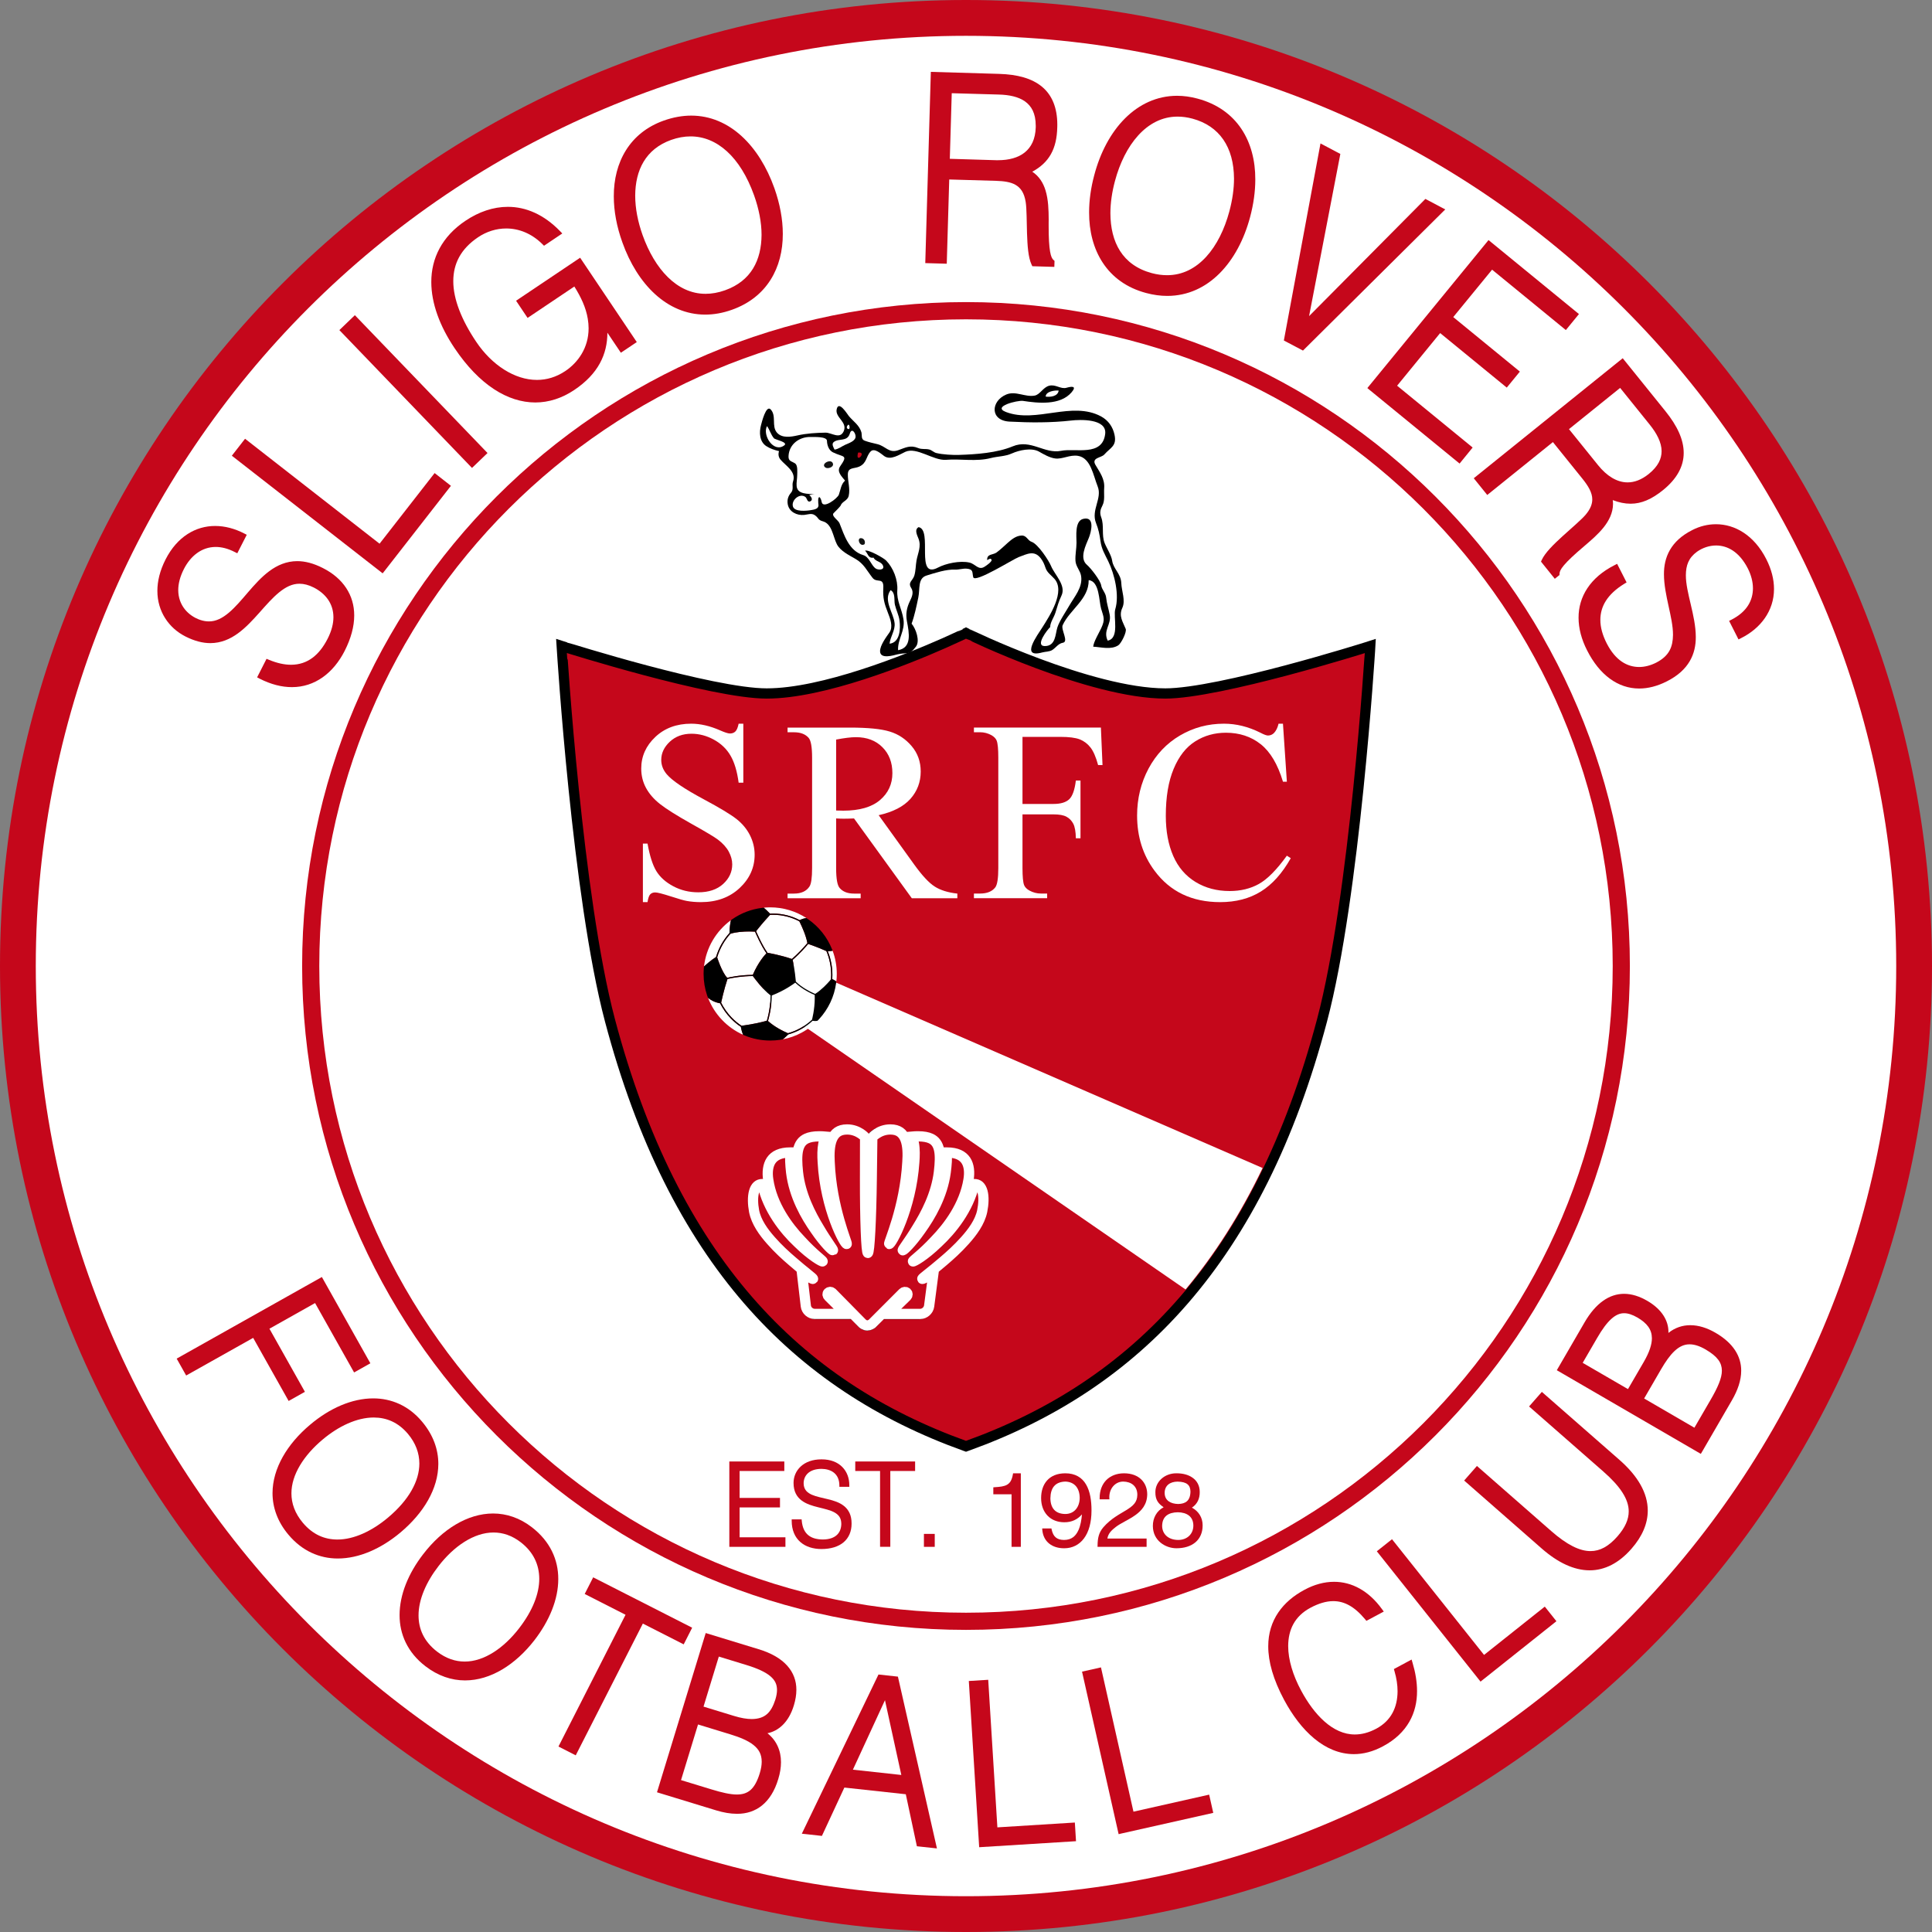 <svg width="50" height="50" viewBox="0 0 50 50" fill="none" xmlns="http://www.w3.org/2000/svg">
<rect x="0" y="0" width="50" height="50" fill="#808080" stroke="none"/>
<path d="M25 50C38.807 50 50 38.807 50 25C50 11.193 38.807 0 25 0C11.193 0 0 11.193 0 25C0 38.807 11.193 50 25 50Z" fill="#C5071B"/>
<path d="M25 49.074C38.295 49.074 49.074 38.296 49.074 25C49.074 11.705 38.295 0.927 25 0.927C11.704 0.927 0.926 11.705 0.926 25C0.926 38.296 11.704 49.074 25 49.074Z" fill="white"/>
<path d="M25 42.181C34.489 42.181 42.181 34.489 42.181 25C42.181 15.511 34.489 7.818 25 7.818C15.511 7.818 7.819 15.511 7.819 25C7.819 34.489 15.511 42.181 25 42.181Z" fill="#C5071B"/>
<path d="M25 41.737C34.243 41.737 41.737 34.244 41.737 25C41.737 15.757 34.243 8.264 25 8.264C15.757 8.264 8.263 15.757 8.263 25C8.263 34.244 15.757 41.737 25 41.737Z" fill="white"/>
<path d="M7.891 36.02L6.973 34.387L8.154 33.723L9.164 35.519L9.585 35.282L8.33 33.049L4.572 35.161L4.609 35.226L4.818 35.598L6.552 34.624L7.47 36.257L7.891 36.02Z" fill="#C5071B"/>
<path d="M11.344 37.886C11.344 37.51 11.211 37.134 10.922 36.791C10.577 36.379 10.129 36.19 9.659 36.19C9.11 36.191 8.533 36.442 8.024 36.873C7.433 37.37 7.054 38.002 7.053 38.642C7.053 39.012 7.182 39.382 7.464 39.717C7.819 40.141 8.271 40.334 8.742 40.334C8.743 40.334 8.744 40.334 8.745 40.334C9.293 40.333 9.864 40.08 10.366 39.659C10.965 39.155 11.343 38.526 11.344 37.886ZM10.853 37.876C10.853 38.325 10.585 38.819 10.043 39.274C9.631 39.621 9.16 39.844 8.731 39.843C8.403 39.842 8.097 39.718 7.838 39.41C7.63 39.162 7.543 38.907 7.542 38.65C7.541 38.165 7.865 37.662 8.348 37.257C8.759 36.91 9.237 36.685 9.671 36.685C9.672 36.685 9.672 36.685 9.673 36.685C10.001 36.686 10.304 36.808 10.558 37.109C10.757 37.347 10.852 37.605 10.853 37.876Z" fill="#C5071B"/>
<path d="M13.766 39.526C13.451 39.282 13.106 39.169 12.761 39.169C12.099 39.17 11.447 39.577 10.952 40.222C10.569 40.718 10.341 41.271 10.341 41.798C10.34 42.294 10.548 42.766 11.008 43.12C11.335 43.373 11.687 43.489 12.036 43.489C12.036 43.489 12.037 43.489 12.037 43.489C12.7 43.488 13.343 43.078 13.832 42.447C14.22 41.943 14.448 41.391 14.448 40.866C14.45 40.364 14.235 39.888 13.766 39.526ZM13.956 40.859C13.956 41.243 13.786 41.685 13.434 42.14C13.041 42.65 12.528 43.003 12.026 43.001C11.786 43.001 11.546 42.924 11.308 42.741C10.97 42.478 10.833 42.158 10.832 41.808C10.831 41.396 11.031 40.94 11.35 40.529C11.742 40.019 12.264 39.661 12.77 39.661C12.771 39.661 12.773 39.661 12.774 39.661C13.011 39.661 13.248 39.737 13.479 39.915C13.799 40.164 13.955 40.486 13.956 40.859Z" fill="#C5071B"/>
<path d="M17.913 42.125L15.351 40.821L15.318 40.887L15.132 41.252L16.189 41.79L14.453 45.2L14.9 45.428L16.637 42.018L17.694 42.556L17.913 42.125Z" fill="#C5071B"/>
<path d="M19.628 42.68L18.264 42.263L17.003 46.384L17.074 46.406L18.537 46.853C18.722 46.909 18.901 46.941 19.071 46.941C19.075 46.941 19.079 46.941 19.083 46.941C19.557 46.941 19.956 46.666 20.142 46.039C20.188 45.89 20.212 45.745 20.212 45.607C20.213 45.309 20.097 45.042 19.861 44.856C20.137 44.802 20.411 44.583 20.546 44.132C20.587 43.996 20.61 43.863 20.61 43.734C20.613 43.268 20.302 42.881 19.628 42.68ZM19.424 46.325C19.33 46.406 19.221 46.441 19.071 46.442C18.901 46.442 18.683 46.392 18.415 46.31L17.625 46.069L18.065 44.629L18.895 44.883C19.152 44.961 19.362 45.049 19.501 45.161C19.64 45.273 19.712 45.401 19.713 45.593C19.713 45.679 19.697 45.778 19.662 45.893C19.597 46.105 19.517 46.243 19.424 46.325ZM19.458 44.489C19.331 44.489 19.176 44.464 18.992 44.407L18.207 44.167L18.603 42.872L19.313 43.089C19.605 43.178 19.809 43.273 19.934 43.378C20.058 43.483 20.108 43.59 20.109 43.735C20.109 43.808 20.095 43.891 20.066 43.985C19.957 44.321 19.801 44.484 19.458 44.489Z" fill="#C5071B"/>
<path d="M22.735 43.336L20.751 47.456L20.856 47.467L21.271 47.513L21.852 46.262L23.442 46.435L23.729 47.781L24.248 47.837L23.238 43.391L22.735 43.336ZM23.326 45.936L22.073 45.799L22.903 44.001L23.326 45.936Z" fill="#C5071B"/>
<path d="M25.812 47.292L25.575 43.473L25.073 43.504L25.341 47.806L25.416 47.801L27.847 47.65L27.817 47.167L25.812 47.292Z" fill="#C5071B"/>
<path d="M29.334 46.886L28.493 43.152L28.003 43.262L28.95 47.468L29.022 47.451L31.399 46.917L31.293 46.445L29.334 46.886Z" fill="#C5071B"/>
<path d="M36.532 42.949L36.074 43.195L36.09 43.253C36.142 43.431 36.169 43.605 36.169 43.77C36.167 44.185 36.003 44.53 35.622 44.736C35.424 44.842 35.239 44.888 35.066 44.888C34.492 44.892 34.004 44.371 33.671 43.748C33.462 43.359 33.338 42.955 33.338 42.6C33.34 42.18 33.503 41.831 33.91 41.611C34.125 41.496 34.322 41.437 34.505 41.437C34.786 41.437 35.049 41.573 35.324 41.901L35.362 41.947L35.416 41.919L35.812 41.707L35.761 41.638C35.421 41.17 34.983 40.936 34.524 40.937C34.272 40.937 34.015 41.007 33.765 41.141C33.198 41.442 32.821 41.93 32.822 42.607C32.822 43.006 32.951 43.467 33.234 43.995C33.661 44.79 34.282 45.394 35.036 45.397C35.279 45.397 35.533 45.333 35.791 45.194C36.431 44.853 36.675 44.323 36.673 43.765C36.673 43.525 36.63 43.279 36.558 43.037L36.532 42.949Z" fill="#C5071B"/>
<path d="M38.407 42.829L36.025 39.835L35.632 40.147L38.316 43.52L38.374 43.474L40.28 41.957L39.979 41.579L38.407 42.829Z" fill="#C5071B"/>
<path d="M41.911 37.781L39.903 36.022L39.572 36.399L41.493 38.082C41.935 38.469 42.153 38.803 42.151 39.116C42.151 39.321 42.061 39.531 41.858 39.763C41.63 40.022 41.408 40.142 41.164 40.142C40.884 40.144 40.55 39.979 40.144 39.622L38.223 37.939L37.892 38.316L37.948 38.365L39.9 40.076C40.316 40.44 40.733 40.639 41.139 40.64C41.14 40.64 41.141 40.64 41.141 40.64C41.53 40.64 41.898 40.453 42.222 40.082C42.502 39.763 42.644 39.43 42.644 39.094C42.644 38.639 42.386 38.197 41.911 37.781Z" fill="#C5071B"/>
<path d="M44.395 34.491C44.178 34.365 43.958 34.296 43.746 34.296C43.542 34.295 43.347 34.361 43.178 34.496C43.179 34.487 43.179 34.477 43.179 34.468C43.18 34.193 43.023 33.891 42.629 33.664C42.432 33.55 42.231 33.484 42.031 33.484C41.654 33.484 41.299 33.72 41.006 34.227L40.29 35.461L44.017 37.626L44.055 37.562L44.822 36.239C44.971 35.982 45.062 35.725 45.062 35.474C45.064 35.102 44.856 34.757 44.395 34.491ZM42.132 35.95L40.96 35.27L41.333 34.628C41.598 34.169 41.812 33.986 42.029 33.986C42.031 33.986 42.032 33.986 42.034 33.986C42.133 33.986 42.245 34.022 42.377 34.098C42.626 34.245 42.749 34.404 42.751 34.634C42.751 34.791 42.689 34.99 42.544 35.241L42.132 35.95ZM43.851 36.949L42.55 36.193L42.985 35.443C43.221 35.036 43.442 34.791 43.722 34.791C43.724 34.791 43.725 34.791 43.727 34.791C43.843 34.791 43.98 34.83 44.142 34.925C44.456 35.109 44.561 35.272 44.562 35.472C44.564 35.663 44.454 35.912 44.266 36.234L43.851 36.949Z" fill="#C5071B"/>
<path d="M5.444 16.644C5.998 16.642 6.375 16.233 6.717 15.851C7.061 15.462 7.375 15.103 7.753 15.107C7.864 15.108 7.985 15.136 8.122 15.206C8.424 15.361 8.628 15.619 8.629 15.972C8.629 16.137 8.584 16.326 8.476 16.536C8.265 16.947 7.965 17.203 7.533 17.204C7.365 17.204 7.176 17.165 6.961 17.076L6.898 17.05L6.867 17.111L6.654 17.53L6.719 17.564C7.012 17.713 7.292 17.783 7.554 17.783C7.554 17.783 7.555 17.783 7.556 17.783C8.149 17.783 8.63 17.416 8.921 16.843C9.084 16.521 9.167 16.213 9.167 15.928C9.168 15.405 8.883 14.967 8.356 14.701C8.113 14.577 7.893 14.522 7.692 14.522C7.13 14.525 6.755 14.939 6.419 15.328C6.082 15.723 5.775 16.087 5.404 16.082C5.335 16.082 5.262 16.07 5.183 16.044C4.871 15.937 4.614 15.666 4.613 15.272C4.613 15.112 4.656 14.929 4.76 14.725C4.931 14.391 5.217 14.155 5.583 14.155C5.732 14.155 5.896 14.194 6.075 14.286L6.141 14.319L6.386 13.84L6.32 13.806C6.078 13.681 5.822 13.612 5.569 13.612C5.068 13.611 4.585 13.886 4.283 14.482C4.138 14.767 4.073 15.04 4.073 15.291C4.072 15.826 4.371 16.255 4.798 16.471C5.034 16.591 5.248 16.644 5.444 16.644Z" fill="#C5071B"/>
<path d="M9.949 14.78L11.67 12.573L11.248 12.243L9.823 14.071L6.342 11.355L6 11.794L9.903 14.838L9.949 14.78Z" fill="#C5071B"/>
<path d="M12.269 12.059L12.617 11.724L9.184 8.157L8.783 8.543L12.215 12.11L12.269 12.059Z" fill="#C5071B"/>
<path d="M13.853 10.416C14.206 10.416 14.548 10.303 14.86 10.094C15.485 9.676 15.719 9.166 15.719 8.61L16.068 9.129L16.48 8.853L15.014 6.67L13.356 7.783L13.654 8.228L13.716 8.186L14.864 7.415C15.037 7.691 15.165 7.963 15.212 8.252C15.226 8.337 15.233 8.419 15.233 8.497C15.233 9.009 14.952 9.386 14.631 9.602C14.394 9.761 14.146 9.832 13.896 9.832C13.32 9.833 12.727 9.446 12.325 8.847C11.944 8.28 11.73 7.739 11.731 7.275C11.732 6.826 11.922 6.444 12.371 6.141C12.593 5.991 12.846 5.913 13.101 5.913C13.427 5.913 13.756 6.04 14.036 6.317L14.079 6.36L14.552 6.042L14.49 5.978C14.076 5.552 13.61 5.352 13.143 5.353C12.766 5.353 12.393 5.481 12.047 5.713C11.436 6.122 11.161 6.687 11.162 7.298C11.162 7.852 11.383 8.442 11.762 9.007C12.405 9.965 13.143 10.415 13.853 10.416Z" fill="#C5071B"/>
<path d="M18.25 8.142C18.472 8.142 18.704 8.102 18.942 8.017C19.848 7.696 20.262 6.928 20.259 6.053C20.259 5.673 20.183 5.271 20.041 4.87C19.652 3.777 18.882 2.993 17.889 2.992C17.662 2.992 17.423 3.034 17.178 3.121C16.298 3.433 15.882 4.199 15.885 5.081C15.885 5.463 15.961 5.868 16.107 6.273C16.49 7.35 17.261 8.141 18.25 8.142ZM16.439 5.062C16.443 4.406 16.705 3.86 17.369 3.621C17.541 3.56 17.709 3.53 17.871 3.53C18.552 3.53 19.158 4.056 19.516 5.057C19.639 5.402 19.709 5.753 19.709 6.078C19.705 6.731 19.441 7.269 18.768 7.511C18.589 7.575 18.421 7.604 18.261 7.604C17.515 7.606 16.941 6.954 16.631 6.086C16.508 5.742 16.439 5.39 16.439 5.062Z" fill="#C5071B"/>
<path d="M26.284 4.785C26.412 4.861 26.506 4.983 26.545 5.23C26.572 5.402 26.569 5.72 26.579 6.034C26.59 6.35 26.608 6.658 26.697 6.849L26.717 6.89L27.286 6.907L27.291 6.752L27.266 6.729C27.196 6.673 27.137 6.498 27.139 5.824C27.139 5.803 27.139 5.781 27.139 5.759C27.139 5.733 27.14 5.707 27.14 5.681C27.139 5.434 27.131 5.168 27.059 4.93C27.001 4.738 26.894 4.561 26.715 4.444C27.147 4.209 27.35 3.859 27.362 3.291C27.362 3.269 27.363 3.248 27.363 3.226C27.363 2.791 27.228 2.46 26.965 2.243C26.703 2.026 26.328 1.926 25.856 1.912L24.09 1.86L23.946 6.809L24.502 6.825L24.566 4.645L25.776 4.68C25.976 4.686 26.154 4.709 26.284 4.785ZM24.581 4.11L24.631 2.412L25.853 2.447C26.113 2.454 26.355 2.503 26.525 2.623C26.694 2.744 26.804 2.929 26.805 3.254C26.805 3.267 26.805 3.281 26.805 3.296C26.795 3.605 26.688 3.81 26.519 3.946C26.351 4.081 26.111 4.146 25.832 4.146C25.815 4.146 25.797 4.146 25.779 4.146L24.581 4.11Z" fill="#C5071B"/>
<path d="M30.988 2.551C30.808 2.503 30.632 2.479 30.462 2.479C29.415 2.481 28.628 3.354 28.318 4.538C28.231 4.863 28.186 5.186 28.186 5.495C28.182 6.471 28.649 7.314 29.662 7.583C29.851 7.634 30.034 7.658 30.21 7.658C31.275 7.657 32.044 6.777 32.353 5.616C32.441 5.284 32.487 4.957 32.487 4.646C32.491 3.661 32.015 2.823 30.988 2.551ZM31.936 4.622C31.936 4.881 31.897 5.166 31.815 5.472C31.567 6.396 31.006 7.125 30.202 7.122C30.077 7.122 29.945 7.105 29.806 7.068C29.042 6.861 28.741 6.263 28.737 5.521C28.737 5.252 28.779 4.967 28.856 4.681C29.102 3.761 29.673 3.018 30.473 3.018C30.474 3.018 30.476 3.018 30.478 3.018C30.599 3.018 30.727 3.035 30.862 3.071C31.559 3.26 31.932 3.808 31.936 4.622Z" fill="#C5071B"/>
<path d="M37.403 5.42L36.889 5.148L33.879 8.181L34.688 3.984L34.174 3.712L34.156 3.811L33.226 8.812L33.721 9.073L37.403 5.42Z" fill="#C5071B"/>
<path d="M35.444 10.091L37.774 11.997L38.112 11.582L36.157 9.982L37.271 8.62L38.995 10.031L39.334 9.617L37.61 8.206L38.615 6.979L40.524 8.542L40.863 8.128L38.523 6.213L35.387 10.043L35.444 10.091Z" fill="#C5071B"/>
<path d="M38.49 12.81L40.189 11.441L40.949 12.384C41.1 12.571 41.209 12.748 41.208 12.925C41.208 13.044 41.162 13.173 41.032 13.326C40.917 13.458 40.674 13.663 40.442 13.874C40.209 14.087 39.987 14.302 39.899 14.494L39.881 14.535L40.238 14.979L40.359 14.882L40.36 14.848C40.362 14.799 40.381 14.739 40.477 14.626C40.572 14.513 40.739 14.355 41.015 14.121C41.342 13.841 41.74 13.504 41.745 13.043C41.745 13.01 41.742 12.977 41.738 12.943C41.898 13.004 42.049 13.036 42.199 13.036C42.481 13.037 42.747 12.919 43.035 12.687C43.394 12.398 43.575 12.072 43.574 11.721C43.574 11.376 43.406 11.02 43.105 10.646L41.996 9.271L38.141 12.377L38.49 12.81ZM41.929 10.039L42.696 10.991C42.876 11.214 43.003 11.453 43.002 11.679C43.001 11.872 42.916 12.066 42.67 12.266C42.478 12.42 42.295 12.484 42.123 12.484C41.848 12.485 41.583 12.319 41.358 12.039L40.605 11.106L41.929 10.039Z" fill="#C5071B"/>
<path d="M45.711 14.47C45.396 13.849 44.896 13.566 44.408 13.567C44.197 13.567 43.989 13.619 43.8 13.716C43.233 14 43.06 14.428 43.063 14.864C43.065 15.406 43.299 15.979 43.297 16.43C43.293 16.737 43.205 16.971 42.866 17.147C42.721 17.221 42.569 17.262 42.419 17.262C42.113 17.26 41.811 17.097 41.582 16.651C41.476 16.443 41.416 16.237 41.417 16.041C41.418 15.703 41.586 15.386 42.037 15.108L42.096 15.073L42.065 15.012L41.851 14.592L41.785 14.626C41.153 14.945 40.851 15.445 40.853 15.987C40.853 16.264 40.93 16.55 41.073 16.83C41.395 17.468 41.874 17.819 42.422 17.819C42.422 17.819 42.422 17.819 42.423 17.819C42.654 17.819 42.894 17.757 43.136 17.634C43.713 17.345 43.891 16.917 43.887 16.482C43.885 15.925 43.628 15.338 43.63 14.884C43.632 14.634 43.699 14.437 43.919 14.278C44.061 14.178 44.235 14.117 44.413 14.117C44.702 14.118 45.008 14.273 45.234 14.712C45.318 14.878 45.366 15.055 45.366 15.226C45.364 15.536 45.216 15.828 44.815 16.035L44.749 16.068L44.992 16.548L45.059 16.515C45.565 16.263 45.912 15.807 45.911 15.242C45.911 15 45.848 14.739 45.711 14.47Z" fill="#C5071B"/>
<path d="M19.141 39.012H20.186V38.766H19.141V38.069L20.298 38.069V37.823H18.875V40.032H18.913H20.327V39.785H19.141V39.012Z" fill="#C5071B"/>
<path d="M21.425 38.799C21.275 38.762 21.125 38.734 21.011 38.684C20.896 38.632 20.823 38.565 20.802 38.442C20.799 38.423 20.798 38.404 20.798 38.385C20.8 38.202 20.925 38.016 21.261 38.014C21.509 38.017 21.721 38.138 21.723 38.442V38.479H21.981L21.98 38.441C21.98 38.439 21.98 38.438 21.98 38.435C21.98 38.255 21.92 38.088 21.798 37.965C21.677 37.842 21.496 37.767 21.261 37.768C21.027 37.767 20.845 37.839 20.723 37.952C20.6 38.065 20.537 38.219 20.537 38.377C20.536 38.821 20.877 38.936 21.183 39.01C21.338 39.049 21.491 39.082 21.599 39.143C21.707 39.206 21.772 39.285 21.773 39.438C21.77 39.655 21.643 39.839 21.295 39.842C20.995 39.838 20.782 39.719 20.749 39.355L20.746 39.321H20.712H20.489V39.358C20.489 39.597 20.571 39.783 20.711 39.906C20.85 40.029 21.044 40.089 21.261 40.089C21.501 40.088 21.695 40.029 21.831 39.915C21.966 39.802 22.04 39.633 22.039 39.429C22.041 38.992 21.723 38.869 21.425 38.799Z" fill="#C5071B"/>
<path d="M22.134 37.861V38.069H22.776V40.031H23.041V38.069H23.683V37.823H22.134V37.861Z" fill="#C5071B"/>
<path d="M23.911 40.032H23.948H24.191V39.697H23.911V40.032Z" fill="#C5071B"/>
<path d="M26.213 38.16C26.186 38.311 26.136 38.382 26.062 38.425C25.988 38.468 25.88 38.481 25.741 38.489L25.707 38.492V38.672H26.179V40.032H26.419V38.129H26.218L26.213 38.16Z" fill="#C5071B"/>
<path d="M27.57 38.129C27.362 38.129 27.203 38.197 27.098 38.314C26.993 38.431 26.944 38.591 26.944 38.771C26.944 38.956 27.003 39.113 27.109 39.224C27.215 39.335 27.367 39.397 27.547 39.396C27.734 39.397 27.887 39.324 28.001 39.192C27.989 39.328 27.966 39.475 27.913 39.594C27.844 39.748 27.738 39.853 27.536 39.854C27.348 39.851 27.257 39.768 27.217 39.586L27.211 39.556H27.181H26.972L26.975 39.596C27.003 39.911 27.243 40.069 27.535 40.069C27.538 40.069 27.541 40.069 27.544 40.069C27.748 40.069 27.928 39.982 28.052 39.815C28.177 39.649 28.248 39.405 28.248 39.09C28.248 38.831 28.211 38.594 28.107 38.418C28.004 38.24 27.827 38.128 27.57 38.129ZM27.943 38.765C27.941 38.998 27.806 39.181 27.57 39.182C27.32 39.179 27.188 39.039 27.184 38.776H27.184C27.189 38.502 27.309 38.352 27.57 38.343C27.806 38.35 27.94 38.509 27.943 38.765Z" fill="#C5071B"/>
<path d="M28.879 39.516C29.136 39.316 29.686 39.191 29.69 38.672C29.69 38.523 29.638 38.386 29.535 38.287C29.433 38.188 29.282 38.129 29.09 38.129C28.902 38.129 28.742 38.192 28.631 38.304C28.52 38.417 28.459 38.577 28.459 38.765V38.802H28.496H28.712L28.709 38.762C28.709 38.756 28.709 38.75 28.709 38.743C28.71 38.523 28.861 38.343 29.069 38.343C29.281 38.346 29.433 38.464 29.434 38.682C29.433 38.88 29.324 38.971 29.151 39.08C28.98 39.186 28.752 39.298 28.556 39.524C28.432 39.667 28.407 39.818 28.405 39.994L28.404 40.032H29.674V39.818H28.659C28.679 39.684 28.771 39.599 28.879 39.516Z" fill="#C5071B"/>
<path d="M30.846 39.018C30.985 38.926 31.051 38.786 31.049 38.613C31.05 38.445 30.974 38.319 30.862 38.242C30.751 38.163 30.605 38.13 30.46 38.129C30.453 38.129 30.445 38.129 30.439 38.129C30.143 38.129 29.902 38.343 29.901 38.613C29.898 38.815 29.974 38.912 30.115 39.007C29.934 39.103 29.835 39.285 29.836 39.492C29.837 39.875 30.165 40.068 30.444 40.069C30.645 40.069 30.814 40.018 30.935 39.917C31.056 39.816 31.125 39.664 31.124 39.476C31.125 39.275 31.018 39.107 30.846 39.018ZM30.483 39.137C30.716 39.141 30.883 39.248 30.884 39.482C30.883 39.705 30.718 39.853 30.494 39.854C30.231 39.853 30.078 39.697 30.076 39.492C30.079 39.243 30.239 39.141 30.483 39.137ZM30.493 38.923C30.3 38.92 30.142 38.836 30.141 38.636C30.142 38.443 30.282 38.346 30.475 38.344C30.718 38.349 30.805 38.435 30.809 38.6C30.805 38.842 30.681 38.918 30.493 38.923Z" fill="#C5071B"/>
<path d="M24.975 37.421C20.614 35.855 17.429 32.599 15.786 26.408C14.936 23.204 14.545 16.829 14.544 16.827L14.537 16.719L14.64 16.752C14.643 16.752 15.587 17.051 16.713 17.35C17.837 17.649 19.144 17.948 19.841 17.947C21.294 17.948 23.457 17.076 24.441 16.64C24.77 16.494 24.967 16.398 24.968 16.398L25 16.382L25.032 16.398C25.033 16.398 25.23 16.494 25.559 16.64C25.887 16.785 26.346 16.979 26.866 17.173C27.905 17.561 29.191 17.947 30.159 17.947C30.856 17.947 32.163 17.649 33.287 17.35C34.412 17.051 35.357 16.753 35.359 16.752L35.462 16.719L35.456 16.827C35.455 16.83 35.064 23.204 34.214 26.408C32.572 32.599 29.386 35.855 25.025 37.421L25 37.43L24.975 37.421Z" fill="#C5071B" stroke="black" stroke-width="0.265"/>
<path d="M19.237 18.729V20.256H19.116C19.077 19.963 19.007 19.729 18.906 19.556C18.805 19.382 18.661 19.244 18.474 19.142C18.288 19.04 18.095 18.989 17.895 18.989C17.669 18.989 17.482 19.058 17.334 19.196C17.187 19.334 17.113 19.491 17.113 19.666C17.113 19.801 17.16 19.924 17.253 20.035C17.388 20.197 17.708 20.415 18.214 20.686C18.627 20.907 18.908 21.077 19.059 21.195C19.21 21.314 19.326 21.453 19.408 21.614C19.489 21.775 19.53 21.943 19.53 22.119C19.53 22.453 19.4 22.741 19.141 22.983C18.881 23.226 18.547 23.347 18.139 23.347C18.011 23.347 17.89 23.337 17.777 23.317C17.71 23.306 17.571 23.267 17.359 23.198C17.147 23.13 17.013 23.096 16.957 23.096C16.902 23.096 16.86 23.112 16.828 23.145C16.797 23.177 16.773 23.245 16.758 23.347H16.638V21.832H16.758C16.815 22.149 16.89 22.387 16.986 22.544C17.082 22.701 17.228 22.832 17.424 22.936C17.621 23.041 17.836 23.093 18.071 23.093C18.342 23.093 18.556 23.021 18.714 22.878C18.872 22.734 18.95 22.565 18.95 22.37C18.95 22.261 18.92 22.151 18.861 22.041C18.801 21.93 18.708 21.827 18.582 21.731C18.497 21.666 18.266 21.527 17.888 21.316C17.511 21.104 17.242 20.935 17.082 20.809C16.923 20.684 16.802 20.545 16.719 20.392C16.637 20.241 16.595 20.073 16.595 19.891C16.595 19.574 16.717 19.301 16.96 19.072C17.203 18.843 17.513 18.729 17.888 18.729C18.123 18.729 18.372 18.786 18.634 18.901C18.756 18.955 18.842 18.983 18.892 18.983C18.948 18.983 18.994 18.966 19.03 18.932C19.066 18.898 19.095 18.831 19.116 18.729H19.237V18.729Z" fill="white"/>
<path d="M24.776 23.246H23.597L22.102 21.181C21.991 21.186 21.901 21.188 21.832 21.188C21.803 21.188 21.773 21.187 21.74 21.186C21.708 21.185 21.674 21.183 21.639 21.181V22.465C21.639 22.742 21.67 22.915 21.731 22.982C21.813 23.078 21.937 23.126 22.102 23.126H22.274V23.246H20.382V23.126H20.548C20.735 23.126 20.869 23.065 20.949 22.943C20.994 22.876 21.017 22.716 21.017 22.465V19.612C21.017 19.334 20.987 19.161 20.926 19.094C20.841 18.998 20.715 18.951 20.548 18.951H20.382V18.83H21.991C22.46 18.83 22.806 18.864 23.028 18.933C23.251 19.001 23.44 19.127 23.595 19.311C23.75 19.494 23.828 19.713 23.828 19.967C23.828 20.238 23.739 20.474 23.563 20.673C23.385 20.873 23.111 21.014 22.74 21.097L23.652 22.364C23.861 22.655 24.04 22.848 24.189 22.943C24.339 23.039 24.535 23.1 24.776 23.126V23.246V23.246ZM21.639 20.976C21.681 20.976 21.716 20.977 21.747 20.978C21.777 20.979 21.802 20.98 21.822 20.98C22.243 20.98 22.561 20.888 22.774 20.706C22.988 20.524 23.095 20.291 23.095 20.009C23.095 19.733 23.009 19.509 22.836 19.337C22.664 19.164 22.435 19.078 22.151 19.078C22.025 19.078 21.854 19.099 21.639 19.14V20.976V20.976Z" fill="white"/>
<path d="M26.462 19.07V20.806H27.266C27.451 20.806 27.586 20.765 27.672 20.684C27.757 20.602 27.814 20.441 27.843 20.2H27.963V21.695H27.843C27.84 21.524 27.818 21.398 27.776 21.317C27.733 21.237 27.675 21.177 27.6 21.137C27.525 21.096 27.414 21.076 27.266 21.076H26.462V22.464C26.462 22.687 26.476 22.835 26.504 22.907C26.526 22.961 26.571 23.008 26.641 23.047C26.736 23.099 26.836 23.125 26.94 23.125H27.1V23.245H25.205V23.125H25.361C25.543 23.125 25.676 23.072 25.758 22.965C25.81 22.896 25.836 22.729 25.836 22.464V19.611C25.836 19.387 25.822 19.24 25.794 19.168C25.773 19.114 25.728 19.067 25.661 19.028C25.567 18.976 25.467 18.95 25.361 18.95H25.205V18.829H28.491L28.533 19.8H28.419C28.363 19.593 28.297 19.442 28.222 19.345C28.147 19.249 28.055 19.179 27.945 19.135C27.835 19.092 27.666 19.07 27.436 19.07H26.462V19.07Z" fill="white"/>
<path d="M33.203 18.729L33.304 20.23H33.203C33.068 19.78 32.876 19.457 32.626 19.259C32.377 19.062 32.077 18.963 31.727 18.963C31.434 18.963 31.169 19.037 30.933 19.186C30.696 19.335 30.51 19.572 30.374 19.898C30.238 20.223 30.171 20.628 30.171 21.113C30.171 21.512 30.235 21.858 30.363 22.151C30.491 22.445 30.684 22.669 30.941 22.826C31.198 22.982 31.492 23.06 31.822 23.06C32.108 23.06 32.361 22.999 32.581 22.876C32.8 22.753 33.041 22.51 33.304 22.145L33.405 22.21C33.183 22.603 32.925 22.891 32.63 23.073C32.334 23.256 31.984 23.347 31.578 23.347C30.846 23.347 30.279 23.075 29.878 22.532C29.578 22.129 29.428 21.653 29.428 21.106C29.428 20.665 29.527 20.261 29.724 19.891C29.922 19.522 30.194 19.236 30.54 19.033C30.887 18.83 31.265 18.729 31.675 18.729C31.995 18.729 32.309 18.807 32.62 18.963C32.711 19.011 32.776 19.035 32.815 19.035C32.874 19.035 32.925 19.014 32.968 18.973C33.025 18.914 33.065 18.833 33.089 18.729H33.203V18.729Z" fill="white"/>
<path d="M20.535 24.95L19.608 25.728L30.682 33.371C31.431 32.474 32.098 31.433 32.676 30.228L20.535 24.95Z" fill="white"/>
<path d="M24.92 30.966C24.889 30.837 24.843 30.724 24.766 30.647C24.715 30.596 24.646 30.562 24.569 30.562C24.568 30.562 24.568 30.562 24.567 30.562C24.565 30.417 24.545 30.273 24.496 30.147C24.445 30.014 24.361 29.898 24.235 29.828C24.152 29.781 24.051 29.756 23.936 29.756C23.925 29.756 23.914 29.756 23.903 29.757C23.891 29.716 23.877 29.677 23.861 29.641C23.819 29.548 23.757 29.471 23.673 29.419C23.588 29.368 23.484 29.344 23.361 29.344C23.307 29.344 23.248 29.349 23.186 29.358C23.165 29.326 23.141 29.297 23.113 29.27C23.046 29.207 22.953 29.168 22.845 29.169C22.694 29.169 22.578 29.241 22.504 29.309C22.482 29.33 22.463 29.351 22.447 29.369C22.431 29.351 22.412 29.33 22.389 29.309C22.315 29.241 22.2 29.169 22.048 29.169C21.94 29.168 21.848 29.207 21.78 29.27C21.752 29.297 21.728 29.326 21.708 29.358C21.645 29.349 21.586 29.344 21.532 29.344C21.409 29.344 21.305 29.368 21.221 29.419C21.136 29.471 21.074 29.548 21.032 29.641C21.016 29.677 21.002 29.716 20.991 29.757C20.98 29.756 20.969 29.756 20.958 29.756C20.842 29.756 20.742 29.781 20.658 29.828C20.532 29.898 20.448 30.014 20.397 30.147C20.349 30.273 20.328 30.417 20.326 30.562C20.326 30.562 20.325 30.562 20.325 30.562C20.247 30.562 20.178 30.596 20.127 30.647C20.05 30.724 20.004 30.837 19.974 30.966C19.943 31.095 19.93 31.241 19.93 31.387C19.933 31.707 20.069 31.982 20.21 32.201C20.355 32.421 20.515 32.594 20.655 32.73C20.699 32.772 20.741 32.81 20.781 32.845C20.78 32.849 20.78 32.854 20.78 32.858V33.808C20.78 33.993 20.929 34.142 21.113 34.142H22.035L22.231 34.353L22.237 34.358C22.243 34.361 22.324 34.435 22.447 34.437C22.57 34.435 22.651 34.361 22.657 34.358L22.663 34.353L22.858 34.142H23.78C23.964 34.142 24.114 33.993 24.114 33.808V32.858C24.114 32.854 24.113 32.849 24.112 32.845C24.152 32.81 24.194 32.772 24.238 32.73C24.379 32.594 24.539 32.421 24.684 32.2C24.825 31.982 24.96 31.707 24.964 31.387C24.964 31.241 24.95 31.095 24.92 30.966Z" fill="black"/>
<path d="M24.973 32.104C24.782 32.319 24.582 32.497 24.413 32.641C24.081 32.927 23.858 33.081 23.869 33.097C23.875 33.106 23.984 33.053 24.159 32.937L24.046 33.801C24.031 33.914 23.927 34.004 23.814 34.005H22.998L23.464 33.55C23.493 33.522 23.495 33.479 23.469 33.454C23.442 33.428 23.397 33.43 23.368 33.457L22.568 34.258C22.554 34.268 22.498 34.304 22.447 34.303C22.416 34.303 22.383 34.292 22.359 34.279C22.347 34.272 22.337 34.266 22.331 34.261C22.328 34.26 22.326 34.258 22.325 34.257L21.537 33.457C21.509 33.429 21.463 33.428 21.436 33.454C21.409 33.479 21.411 33.522 21.439 33.549L21.899 34.004H21.084C20.97 34.004 20.868 33.913 20.855 33.801L20.754 32.936C20.927 33.053 21.035 33.106 21.041 33.097C21.053 33.081 20.832 32.927 20.504 32.64C20.337 32.497 20.14 32.319 19.951 32.103C19.761 31.889 19.571 31.628 19.516 31.345C19.481 31.159 19.477 30.972 19.515 30.84C19.533 30.774 19.563 30.722 19.599 30.69C19.636 30.658 19.673 30.645 19.725 30.644C19.726 30.644 19.728 30.644 19.729 30.644C19.869 31.294 20.299 31.833 20.645 32.158C21.001 32.509 21.281 32.66 21.29 32.645C21.304 32.63 21.051 32.456 20.728 32.101C20.394 31.752 19.979 31.193 19.882 30.532C19.852 30.34 19.872 30.158 19.958 30.031C20.002 29.967 20.061 29.917 20.141 29.882C20.22 29.847 20.321 29.826 20.452 29.826C20.454 29.826 20.456 29.826 20.458 29.826C20.442 29.972 20.453 30.142 20.474 30.334C20.548 30.951 20.854 31.48 21.101 31.83C21.342 32.182 21.541 32.368 21.557 32.357C21.574 32.346 21.409 32.143 21.2 31.788C20.986 31.436 20.714 30.921 20.651 30.334C20.626 30.101 20.621 29.906 20.654 29.76C20.689 29.612 20.757 29.519 20.873 29.465C20.952 29.429 21.058 29.408 21.206 29.408C21.255 29.408 21.308 29.41 21.365 29.415C21.34 29.471 21.322 29.531 21.31 29.593C21.28 29.748 21.282 29.918 21.292 30.072C21.356 31.289 21.866 32.219 21.913 32.194C21.943 32.187 21.52 31.264 21.471 30.072C21.46 29.872 21.465 29.649 21.531 29.486C21.564 29.405 21.612 29.34 21.674 29.297C21.737 29.255 21.811 29.231 21.922 29.23C22.072 29.23 22.191 29.282 22.276 29.338C22.318 29.366 22.35 29.393 22.371 29.414C22.378 29.421 22.384 29.427 22.389 29.433L22.387 30.497C22.385 31.563 22.418 32.426 22.46 32.426C22.503 32.426 22.548 31.563 22.561 30.497L22.575 29.433C22.579 29.427 22.585 29.421 22.592 29.414C22.614 29.393 22.646 29.366 22.689 29.338C22.774 29.282 22.893 29.23 23.044 29.23C23.155 29.231 23.229 29.255 23.291 29.297C23.352 29.34 23.399 29.405 23.431 29.486C23.495 29.649 23.497 29.872 23.483 30.072C23.417 31.264 22.981 32.187 23.012 32.194C23.058 32.219 23.581 31.289 23.662 30.072C23.674 29.918 23.679 29.748 23.651 29.593C23.64 29.531 23.623 29.471 23.599 29.415C23.656 29.41 23.709 29.408 23.757 29.408C23.905 29.408 24.011 29.429 24.089 29.465C24.204 29.519 24.272 29.612 24.304 29.76C24.335 29.906 24.327 30.101 24.299 30.334C24.228 30.921 23.949 31.436 23.73 31.788C23.516 32.143 23.347 32.346 23.364 32.357C23.38 32.368 23.582 32.182 23.828 31.83C24.079 31.48 24.393 30.951 24.475 30.334C24.5 30.142 24.513 29.972 24.499 29.826C24.501 29.826 24.503 29.826 24.505 29.826C24.636 29.826 24.736 29.847 24.815 29.882C24.894 29.917 24.953 29.968 24.996 30.031C25.081 30.158 25.097 30.34 25.065 30.532C24.959 31.193 24.536 31.752 24.197 32.101C23.869 32.456 23.613 32.63 23.627 32.645C23.636 32.66 23.918 32.509 24.279 32.158C24.629 31.833 25.067 31.294 25.216 30.644C25.218 30.644 25.219 30.644 25.22 30.644C25.273 30.645 25.309 30.658 25.346 30.69C25.381 30.722 25.41 30.774 25.428 30.84C25.464 30.972 25.457 31.159 25.419 31.345C25.36 31.628 25.166 31.889 24.973 32.104Z" fill="#C5071B"/>
<path d="M24.973 32.104C24.782 32.319 24.582 32.497 24.413 32.641C24.081 32.927 23.858 33.081 23.869 33.097C23.875 33.106 23.984 33.053 24.159 32.937L24.046 33.801C24.031 33.914 23.927 34.004 23.814 34.005H22.998L23.464 33.55C23.493 33.522 23.495 33.479 23.469 33.454C23.442 33.428 23.397 33.43 23.368 33.457L22.568 34.258C22.554 34.268 22.498 34.304 22.447 34.303C22.416 34.303 22.383 34.292 22.359 34.279C22.347 34.272 22.337 34.266 22.331 34.261C22.328 34.26 22.326 34.258 22.325 34.257L21.537 33.457C21.509 33.429 21.463 33.428 21.436 33.454C21.409 33.479 21.411 33.522 21.439 33.549L21.899 34.004H21.084C20.97 34.004 20.868 33.913 20.855 33.801L20.754 32.936C20.927 33.053 21.035 33.106 21.041 33.097C21.053 33.081 20.832 32.927 20.504 32.64C20.337 32.497 20.14 32.319 19.951 32.103C19.761 31.889 19.571 31.628 19.516 31.345C19.481 31.159 19.477 30.972 19.515 30.84C19.533 30.774 19.563 30.722 19.599 30.69C19.636 30.658 19.673 30.645 19.725 30.644C19.726 30.644 19.728 30.644 19.729 30.644C19.869 31.294 20.299 31.833 20.645 32.158C21.001 32.509 21.281 32.66 21.29 32.645C21.304 32.63 21.051 32.456 20.728 32.101C20.394 31.752 19.979 31.193 19.882 30.532C19.852 30.34 19.872 30.158 19.958 30.031C20.002 29.967 20.061 29.917 20.141 29.882C20.22 29.847 20.321 29.826 20.452 29.826C20.454 29.826 20.456 29.826 20.458 29.826C20.442 29.972 20.453 30.142 20.474 30.334C20.548 30.951 20.854 31.48 21.101 31.83C21.342 32.182 21.541 32.368 21.557 32.357C21.574 32.346 21.409 32.143 21.2 31.788C20.986 31.436 20.714 30.921 20.651 30.334C20.626 30.101 20.621 29.906 20.654 29.76C20.689 29.612 20.757 29.519 20.873 29.465C20.952 29.429 21.058 29.408 21.206 29.408C21.255 29.408 21.308 29.41 21.365 29.415C21.34 29.471 21.322 29.531 21.31 29.593C21.28 29.748 21.282 29.918 21.292 30.072C21.356 31.289 21.866 32.219 21.913 32.194C21.943 32.187 21.52 31.264 21.471 30.072C21.46 29.872 21.465 29.649 21.531 29.486C21.564 29.405 21.612 29.34 21.674 29.297C21.737 29.255 21.811 29.231 21.922 29.23C22.072 29.23 22.191 29.282 22.276 29.338C22.318 29.366 22.35 29.393 22.371 29.414C22.378 29.421 22.384 29.427 22.389 29.433L22.387 30.497C22.385 31.563 22.418 32.426 22.46 32.426C22.503 32.426 22.548 31.563 22.561 30.497L22.575 29.433C22.579 29.427 22.585 29.421 22.592 29.414C22.614 29.393 22.646 29.366 22.689 29.338C22.774 29.282 22.893 29.23 23.044 29.23C23.155 29.231 23.229 29.255 23.291 29.297C23.352 29.34 23.399 29.405 23.431 29.486C23.495 29.649 23.497 29.872 23.483 30.072C23.417 31.264 22.981 32.187 23.012 32.194C23.058 32.219 23.581 31.289 23.662 30.072C23.674 29.918 23.679 29.748 23.651 29.593C23.64 29.531 23.623 29.471 23.599 29.415C23.656 29.41 23.709 29.408 23.757 29.408C23.905 29.408 24.011 29.429 24.089 29.465C24.204 29.519 24.272 29.612 24.304 29.76C24.335 29.906 24.327 30.101 24.299 30.334C24.228 30.921 23.949 31.436 23.73 31.788C23.516 32.143 23.347 32.346 23.364 32.357C23.38 32.368 23.582 32.182 23.828 31.83C24.079 31.48 24.393 30.951 24.475 30.334C24.5 30.142 24.513 29.972 24.499 29.826C24.501 29.826 24.503 29.826 24.505 29.826C24.636 29.826 24.736 29.847 24.815 29.882C24.894 29.917 24.953 29.968 24.996 30.031C25.081 30.158 25.097 30.34 25.065 30.532C24.959 31.193 24.536 31.752 24.197 32.101C23.869 32.456 23.613 32.63 23.627 32.645C23.636 32.66 23.918 32.509 24.279 32.158C24.629 31.833 25.067 31.294 25.216 30.644C25.218 30.644 25.219 30.644 25.22 30.644C25.273 30.645 25.309 30.658 25.346 30.69C25.381 30.722 25.41 30.774 25.428 30.84C25.464 30.972 25.457 31.159 25.419 31.345C25.36 31.628 25.166 31.889 24.973 32.104Z" stroke="white" stroke-width="0.265"/>
<path d="M18.914 26.357C18.803 26.242 18.709 26.11 18.636 25.965C18.487 25.939 18.383 25.872 18.324 25.824C18.488 26.25 18.816 26.594 19.231 26.78C19.214 26.739 19.19 26.669 19.173 26.573C19.079 26.511 18.992 26.438 18.914 26.357Z" fill="white"/>
<path d="M21.032 26.416C20.854 26.581 20.638 26.704 20.4 26.77C20.386 26.784 20.326 26.845 20.259 26.898C20.608 26.831 20.919 26.659 21.158 26.417C21.135 26.421 21.114 26.423 21.096 26.423C21.066 26.423 21.044 26.419 21.032 26.416Z" fill="white"/>
<path d="M19.928 23.644C19.953 23.643 19.978 23.642 20.003 23.642C20.253 23.642 20.489 23.704 20.697 23.813C20.719 23.801 20.784 23.769 20.868 23.758C20.598 23.584 20.277 23.482 19.933 23.482C19.876 23.482 19.82 23.485 19.765 23.491C19.802 23.521 19.864 23.576 19.928 23.644Z" fill="white"/>
<path d="M18.879 24.146C18.88 24.003 18.902 23.879 18.916 23.814C18.537 24.092 18.275 24.521 18.22 25.012C18.276 24.96 18.394 24.856 18.531 24.767C18.6 24.532 18.721 24.321 18.879 24.146Z" fill="white"/>
<path d="M21.542 25.233C21.542 25.268 21.541 25.303 21.539 25.338C21.588 25.36 21.623 25.384 21.645 25.401C21.652 25.337 21.656 25.272 21.656 25.205C21.656 24.994 21.618 24.792 21.548 24.605C21.524 24.609 21.478 24.616 21.423 24.617C21.5 24.807 21.542 25.015 21.542 25.233Z" fill="white"/>
<path d="M21.084 25.749C21.031 25.728 20.773 25.618 20.581 25.431C20.531 25.469 20.311 25.632 19.973 25.764C19.971 26.096 19.892 26.369 19.876 26.423C19.876 26.424 19.877 26.424 19.878 26.425C19.883 26.43 19.892 26.438 19.904 26.448C19.927 26.467 19.961 26.495 20.006 26.527C20.095 26.59 20.226 26.67 20.392 26.74C20.627 26.675 20.839 26.554 21.014 26.39C21.015 26.384 21.019 26.37 21.024 26.35C21.031 26.32 21.04 26.279 21.049 26.227C21.068 26.124 21.086 25.982 21.086 25.828C21.086 25.802 21.085 25.775 21.084 25.749Z" fill="white"/>
<path d="M19.846 26.415C19.848 26.407 19.853 26.392 19.859 26.371C19.868 26.337 19.88 26.288 19.893 26.227C19.917 26.108 19.941 25.943 19.942 25.761C19.731 25.6 19.518 25.307 19.484 25.26C19.209 25.261 18.973 25.304 18.872 25.326C18.851 25.33 18.836 25.334 18.827 25.336C18.782 25.47 18.741 25.623 18.711 25.743C18.685 25.848 18.667 25.927 18.663 25.948C18.735 26.092 18.827 26.223 18.937 26.335C19.014 26.415 19.099 26.486 19.192 26.547C19.528 26.501 19.732 26.448 19.813 26.425C19.828 26.421 19.839 26.417 19.846 26.415Z" fill="white"/>
<path d="M21.057 24.48C20.988 24.453 20.937 24.436 20.916 24.429C20.881 24.472 20.715 24.668 20.514 24.841C20.524 24.888 20.573 25.121 20.597 25.404C20.754 25.559 20.961 25.662 21.055 25.704C21.075 25.713 21.089 25.718 21.097 25.722C21.262 25.617 21.412 25.455 21.476 25.38C21.492 25.362 21.502 25.349 21.507 25.343C21.51 25.307 21.511 25.27 21.511 25.233C21.511 25.013 21.467 24.804 21.387 24.614C21.266 24.56 21.147 24.513 21.057 24.48Z" fill="white"/>
<path d="M18.637 24.987C18.685 25.1 18.75 25.232 18.82 25.305C18.874 25.292 19.148 25.23 19.482 25.229C19.625 24.898 19.794 24.713 19.835 24.67C19.694 24.469 19.563 24.167 19.539 24.111C19.518 24.109 19.462 24.106 19.387 24.106C19.25 24.106 19.052 24.117 18.904 24.166C18.747 24.337 18.629 24.545 18.56 24.776C18.563 24.785 18.57 24.805 18.58 24.835C18.594 24.874 18.613 24.928 18.637 24.987Z" fill="white"/>
<path d="M19.567 24.099C19.571 24.109 19.579 24.126 19.589 24.149C19.605 24.186 19.629 24.238 19.657 24.296C19.712 24.41 19.787 24.551 19.864 24.659C19.911 24.667 20.21 24.72 20.493 24.818C20.661 24.674 20.805 24.512 20.867 24.44C20.88 24.424 20.89 24.413 20.895 24.407C20.862 24.22 20.76 23.994 20.711 23.893C20.698 23.868 20.69 23.851 20.686 23.844C20.481 23.736 20.249 23.675 20.003 23.675C19.978 23.675 19.953 23.675 19.929 23.677C19.741 23.881 19.629 24.02 19.584 24.077C19.577 24.087 19.571 24.094 19.567 24.099Z" fill="white"/>
<path d="M21.539 25.339C21.541 25.304 21.542 25.269 21.542 25.233C21.542 25.015 21.5 24.807 21.423 24.618C21.478 24.616 21.524 24.61 21.548 24.605C21.544 24.596 21.54 24.586 21.536 24.575C21.41 24.254 21.19 23.98 20.91 23.787C20.896 23.777 20.882 23.768 20.867 23.759C20.784 23.77 20.719 23.802 20.697 23.814C20.488 23.705 20.252 23.643 20.003 23.643C19.978 23.643 19.953 23.644 19.928 23.645C19.863 23.576 19.802 23.522 19.765 23.491C19.75 23.492 19.735 23.494 19.721 23.496C19.439 23.53 19.178 23.633 18.955 23.787C18.942 23.796 18.929 23.805 18.916 23.815C18.902 23.879 18.88 24.003 18.879 24.146C18.721 24.321 18.6 24.533 18.53 24.767C18.393 24.856 18.276 24.96 18.22 25.013C18.218 25.029 18.217 25.044 18.215 25.061C18.211 25.109 18.209 25.157 18.209 25.206C18.209 25.4 18.241 25.587 18.3 25.761C18.308 25.782 18.316 25.804 18.324 25.825C18.382 25.873 18.487 25.94 18.635 25.965C18.708 26.111 18.802 26.243 18.914 26.358C18.992 26.439 19.079 26.512 19.173 26.574C19.19 26.67 19.213 26.739 19.23 26.78C19.245 26.787 19.259 26.793 19.273 26.799C19.476 26.883 19.699 26.929 19.932 26.929C20.02 26.929 20.106 26.923 20.19 26.91C20.213 26.907 20.236 26.902 20.259 26.898C20.326 26.845 20.385 26.785 20.399 26.771C20.638 26.705 20.853 26.582 21.031 26.417C21.043 26.419 21.066 26.424 21.095 26.424C21.114 26.424 21.135 26.422 21.157 26.417C21.172 26.402 21.186 26.388 21.201 26.372C21.433 26.119 21.591 25.797 21.639 25.44C21.641 25.427 21.642 25.415 21.644 25.403C21.623 25.385 21.588 25.361 21.539 25.339ZM21.511 25.233C21.511 25.27 21.51 25.307 21.507 25.343C21.502 25.349 21.492 25.362 21.476 25.38C21.412 25.455 21.262 25.617 21.097 25.722C21.089 25.718 21.075 25.712 21.055 25.704C20.961 25.662 20.754 25.559 20.597 25.404C20.573 25.121 20.524 24.888 20.514 24.841C20.715 24.669 20.881 24.472 20.916 24.429C20.936 24.436 20.988 24.453 21.057 24.479C21.147 24.513 21.266 24.56 21.387 24.614C21.467 24.804 21.511 25.013 21.511 25.233ZM19.929 23.676C19.953 23.675 19.978 23.674 20.003 23.674C20.249 23.674 20.481 23.735 20.686 23.843C20.69 23.851 20.699 23.868 20.711 23.893C20.76 23.994 20.862 24.219 20.895 24.407C20.89 24.413 20.88 24.424 20.867 24.439C20.805 24.512 20.662 24.674 20.493 24.818C20.21 24.72 19.911 24.667 19.864 24.659C19.787 24.551 19.713 24.41 19.657 24.295C19.629 24.237 19.606 24.186 19.589 24.149C19.579 24.126 19.572 24.109 19.567 24.099C19.571 24.094 19.577 24.087 19.585 24.077C19.629 24.02 19.741 23.881 19.929 23.676ZM18.904 24.166C19.052 24.117 19.251 24.107 19.387 24.107C19.462 24.107 19.519 24.11 19.54 24.111C19.564 24.168 19.694 24.47 19.835 24.671C19.794 24.713 19.625 24.898 19.482 25.229C19.149 25.231 18.874 25.293 18.821 25.306C18.75 25.233 18.685 25.101 18.638 24.987C18.613 24.929 18.594 24.875 18.58 24.836C18.57 24.806 18.564 24.785 18.561 24.777C18.629 24.546 18.748 24.338 18.904 24.166ZM18.937 26.336C18.827 26.223 18.735 26.092 18.663 25.949C18.667 25.928 18.685 25.848 18.711 25.743C18.741 25.623 18.782 25.47 18.827 25.336C18.836 25.334 18.851 25.33 18.871 25.326C18.973 25.304 19.209 25.261 19.484 25.26C19.518 25.307 19.731 25.6 19.942 25.761C19.941 25.943 19.917 26.108 19.892 26.228C19.88 26.288 19.868 26.337 19.858 26.371C19.853 26.392 19.848 26.407 19.846 26.415C19.839 26.417 19.828 26.421 19.813 26.425C19.732 26.448 19.528 26.501 19.191 26.547C19.099 26.486 19.014 26.415 18.937 26.336ZM21.024 26.35C21.019 26.37 21.015 26.384 21.014 26.39C20.839 26.553 20.627 26.675 20.392 26.739C20.226 26.67 20.095 26.59 20.006 26.527C19.961 26.495 19.927 26.467 19.904 26.448C19.892 26.438 19.883 26.43 19.877 26.425C19.877 26.424 19.876 26.424 19.875 26.423C19.892 26.369 19.971 26.096 19.973 25.764C20.311 25.632 20.531 25.469 20.581 25.431C20.774 25.618 21.031 25.727 21.084 25.749C21.085 25.775 21.086 25.801 21.086 25.827C21.086 25.981 21.067 26.123 21.049 26.227C21.04 26.279 21.031 26.32 21.024 26.35Z" fill="black"/>
<path d="M23.592 16.14C23.667 15.941 23.722 15.674 23.766 15.462C23.813 15.238 23.746 14.965 23.981 14.894C24.205 14.825 24.488 14.731 24.722 14.741C24.823 14.745 24.918 14.709 25.019 14.717C25.198 14.733 25.156 14.812 25.187 14.938C25.227 15.1 26.223 14.469 26.365 14.417C26.585 14.336 26.768 14.23 26.938 14.453C26.997 14.531 27.027 14.605 27.058 14.696C27.1 14.822 27.204 14.884 27.288 14.979C27.578 15.304 27.168 15.934 26.979 16.232C26.848 16.44 26.397 17.041 26.969 16.886C27.055 16.862 27.158 16.87 27.236 16.82C27.329 16.759 27.39 16.654 27.508 16.634C27.665 16.608 27.451 16.292 27.502 16.179C27.686 15.776 28.182 15.508 28.175 15.014C28.457 15.04 28.44 15.559 28.496 15.749C28.561 15.973 28.608 16.025 28.499 16.258C28.444 16.376 28.301 16.613 28.292 16.736C28.5 16.747 28.752 16.823 28.942 16.7C29.016 16.652 29.166 16.355 29.133 16.275C29.059 16.091 28.947 15.944 29.046 15.731C29.134 15.541 29.027 15.301 29.019 15.09C29.01 14.847 28.814 14.726 28.783 14.513C28.762 14.366 28.642 14.191 28.587 14.052C28.504 13.844 28.581 13.606 28.499 13.387C28.455 13.269 28.476 13.188 28.532 13.08C28.6 12.948 28.565 12.778 28.576 12.633C28.595 12.394 28.462 12.223 28.351 12.033C28.239 11.842 28.501 11.851 28.579 11.763C28.74 11.581 28.906 11.544 28.844 11.253C28.801 11.047 28.682 10.878 28.496 10.777C27.742 10.37 26.82 10.959 26.038 10.664C25.657 10.521 26.338 10.355 26.474 10.375C26.858 10.434 27.439 10.498 27.733 10.152C27.88 9.979 27.725 10 27.603 10.035C27.451 10.079 27.318 9.938 27.151 9.983C26.993 10.025 26.917 10.212 26.777 10.238C26.529 10.284 26.285 10.107 26.04 10.211C25.639 10.382 25.616 10.884 26.126 10.911C26.656 10.939 27.2 10.943 27.726 10.883C27.94 10.858 28.651 10.826 28.602 11.23C28.531 11.823 27.836 11.592 27.463 11.667C27.026 11.755 26.677 11.355 26.207 11.552C25.802 11.721 25.262 11.759 24.818 11.773C24.644 11.778 24.405 11.764 24.239 11.726C24.165 11.71 24.117 11.649 24.045 11.632C23.944 11.609 23.863 11.636 23.761 11.595C23.558 11.512 23.438 11.583 23.246 11.651C23.003 11.737 22.923 11.546 22.704 11.494C22.594 11.467 22.485 11.445 22.378 11.405C22.275 11.367 22.315 11.265 22.292 11.184C22.24 11.005 22.083 10.905 21.969 10.769C21.933 10.726 21.704 10.345 21.653 10.594C21.609 10.806 21.94 10.923 21.835 11.16C21.738 11.38 21.52 11.194 21.362 11.197C21.125 11.201 20.87 11.216 20.638 11.269C20.469 11.307 20.239 11.346 20.108 11.197C19.961 11.031 20.101 10.761 19.945 10.596C19.826 10.469 19.713 10.935 19.695 11.002C19.645 11.187 19.652 11.426 19.829 11.544C19.93 11.61 20.045 11.648 20.161 11.675C20.136 11.753 20.146 11.829 20.198 11.893C20.331 12.054 20.613 12.204 20.524 12.461C20.488 12.563 20.55 12.662 20.47 12.754C20.395 12.84 20.367 12.939 20.387 13.051C20.422 13.245 20.621 13.346 20.814 13.326C20.901 13.317 21 13.275 21.083 13.33C21.196 13.405 21.156 13.453 21.294 13.491C21.535 13.556 21.556 13.884 21.658 14.084C21.748 14.261 21.975 14.368 22.141 14.465C22.36 14.593 22.43 14.762 22.581 14.954C22.692 15.097 22.875 14.926 22.86 15.215C22.846 15.474 22.884 15.617 22.979 15.858C23.038 16.007 23.122 16.222 23.017 16.371C22.935 16.488 22.774 16.702 22.776 16.855C22.78 17.069 23.124 16.959 23.228 16.934C23.472 16.876 23.525 16.972 23.706 16.733C23.813 16.59 23.707 16.276 23.592 16.14Z" fill="black"/>
<path d="M23.242 16.827C23.228 16.542 23.43 16.324 23.381 16.024C23.335 15.742 23.203 15.553 23.222 15.277C23.24 15.005 23.119 14.697 22.932 14.505C22.87 14.441 22.475 14.217 22.388 14.251C22.469 14.329 22.462 14.455 22.608 14.432C22.657 14.538 22.805 14.525 22.852 14.639C22.902 14.758 22.725 14.757 22.661 14.712C22.538 14.623 22.5 14.414 22.34 14.366C21.967 14.254 21.849 13.848 21.726 13.54C21.694 13.46 21.491 13.344 21.584 13.27C21.608 13.25 21.749 13.103 21.755 13.086C21.791 12.975 21.936 12.961 21.965 12.83C22.006 12.646 21.94 12.461 21.942 12.277C21.944 12.087 22.102 12.136 22.236 12.076C22.438 11.985 22.409 11.813 22.532 11.684C22.63 11.58 22.81 11.752 22.883 11.803C23.051 11.921 23.271 11.767 23.428 11.694C23.723 11.558 24.157 11.925 24.481 11.9C24.869 11.869 25.262 11.953 25.644 11.854C25.834 11.806 26.006 11.816 26.19 11.734C26.378 11.65 26.695 11.579 26.89 11.688C27.011 11.757 27.165 11.847 27.308 11.865C27.498 11.889 27.685 11.764 27.896 11.797C28.23 11.85 28.293 12.304 28.407 12.587C28.533 12.9 28.229 13.197 28.366 13.539C28.428 13.693 28.458 13.837 28.48 14.001C28.51 14.218 28.592 14.34 28.683 14.529C28.847 14.868 28.973 15.402 28.863 15.767C28.805 15.961 28.984 16.517 28.667 16.58C28.54 16.313 28.765 16.169 28.72 15.915C28.692 15.762 28.643 15.625 28.628 15.47C28.616 15.341 28.517 15.265 28.498 15.147C28.477 15.019 28.227 14.7 28.131 14.619C27.926 14.447 28.101 14.112 28.18 13.917C28.236 13.78 28.349 13.354 28.035 13.428C27.808 13.481 27.861 13.886 27.86 14.048C27.859 14.204 27.824 14.357 27.833 14.513C27.841 14.662 27.957 14.764 27.979 14.907C28.025 15.201 27.808 15.438 27.674 15.672C27.584 15.829 27.42 16.068 27.366 16.234C27.31 16.403 27.328 16.726 27.034 16.72C26.779 16.715 27.112 16.289 27.178 16.23C27.178 16.106 27.28 15.972 27.315 15.854C27.359 15.707 27.402 15.558 27.469 15.419C27.6 15.15 27.296 14.88 27.201 14.648C27.145 14.51 26.862 14.077 26.699 14.023C26.591 13.987 26.572 13.855 26.44 13.86C26.298 13.864 26.185 13.956 26.084 14.045C25.989 14.129 25.892 14.225 25.79 14.299C25.694 14.368 25.541 14.326 25.547 14.496C25.571 14.48 25.597 14.468 25.625 14.459C25.758 14.492 25.501 14.652 25.491 14.66C25.324 14.776 25.248 14.595 25.088 14.559C24.847 14.504 24.48 14.58 24.275 14.689C23.674 15.006 24.148 13.712 23.773 13.642C23.656 13.709 23.738 13.853 23.771 13.941C23.849 14.143 23.754 14.311 23.719 14.507C23.697 14.635 23.7 14.767 23.664 14.892C23.624 15.028 23.487 15.069 23.582 15.217C23.655 15.331 23.6 15.45 23.547 15.559C23.465 15.73 23.436 15.889 23.471 16.077C23.529 16.378 23.605 16.763 23.242 16.827Z" fill="white"/>
<path d="M23.152 16.128C23.124 15.856 22.853 15.538 23.048 15.273C23.181 15.344 23.133 15.533 23.16 15.651C23.193 15.792 23.262 15.918 23.28 16.063C23.307 16.269 23.294 16.628 23.022 16.659C23.04 16.475 23.171 16.318 23.152 16.128Z" fill="white"/>
<path d="M22.207 11.713C22.457 11.681 22.122 12.033 22.207 11.713Z" fill="#C5071B"/>
<path d="M22.142 11.312C22.128 11.421 21.953 11.474 21.872 11.512C21.78 11.554 21.701 11.622 21.598 11.636C21.575 11.586 21.514 11.495 21.574 11.443C21.702 11.333 21.926 11.443 21.993 11.221C22.044 11.052 22.154 11.218 22.142 11.312Z" fill="white"/>
<path d="M19.85 11.027C19.921 11.126 19.95 11.249 20.029 11.342C20.062 11.381 20.411 11.444 20.295 11.528C20.02 11.729 19.725 11.262 19.85 11.027Z" fill="white"/>
<path d="M21.96 10.988C21.992 11.009 21.998 11.077 21.973 11.105C21.894 11.105 21.903 11.025 21.96 10.988Z" fill="white"/>
<path d="M27.062 10.264C27.062 10.13 27.299 10.097 27.398 10.108C27.381 10.259 27.179 10.281 27.062 10.264Z" fill="white"/>
<path d="M21.742 12.07C21.958 11.759 21.831 11.842 21.556 11.706C21.449 11.653 21.404 11.521 21.402 11.409C21.399 11.291 21.062 11.312 20.988 11.309C20.696 11.298 20.423 11.489 20.407 11.803C20.399 11.947 20.496 11.932 20.584 12C20.649 12.052 20.632 12.219 20.632 12.288C20.63 12.497 20.54 12.697 20.792 12.762C20.988 12.813 21.22 12.736 21.264 12.988C21.297 13.185 21.675 12.898 21.71 12.801C21.754 12.678 21.765 12.53 21.87 12.439C21.791 12.336 21.646 12.21 21.742 12.07Z" fill="white"/>
<path d="M21.115 12.79C21.056 12.789 20.998 12.797 20.942 12.815C20.991 12.844 21.052 12.937 20.97 12.975C20.893 13.011 20.885 12.893 20.846 12.863C20.698 12.751 20.476 12.941 20.52 13.105C20.56 13.256 20.884 13.22 20.988 13.202C21.077 13.187 21.196 13.17 21.181 13.06C21.179 13.041 21.15 12.82 21.23 12.873C21.209 12.821 21.171 12.794 21.115 12.79Z" fill="white"/>
<path d="M22.375 14.083C22.407 14.004 22.352 13.925 22.277 13.927C22.166 13.93 22.253 14.168 22.375 14.083Z" fill="#111211"/>
<path d="M21.365 12.102C21.424 12.139 21.571 12.093 21.559 12.011C21.535 11.844 21.213 12.004 21.365 12.102Z" fill="#111211"/>
</svg>
